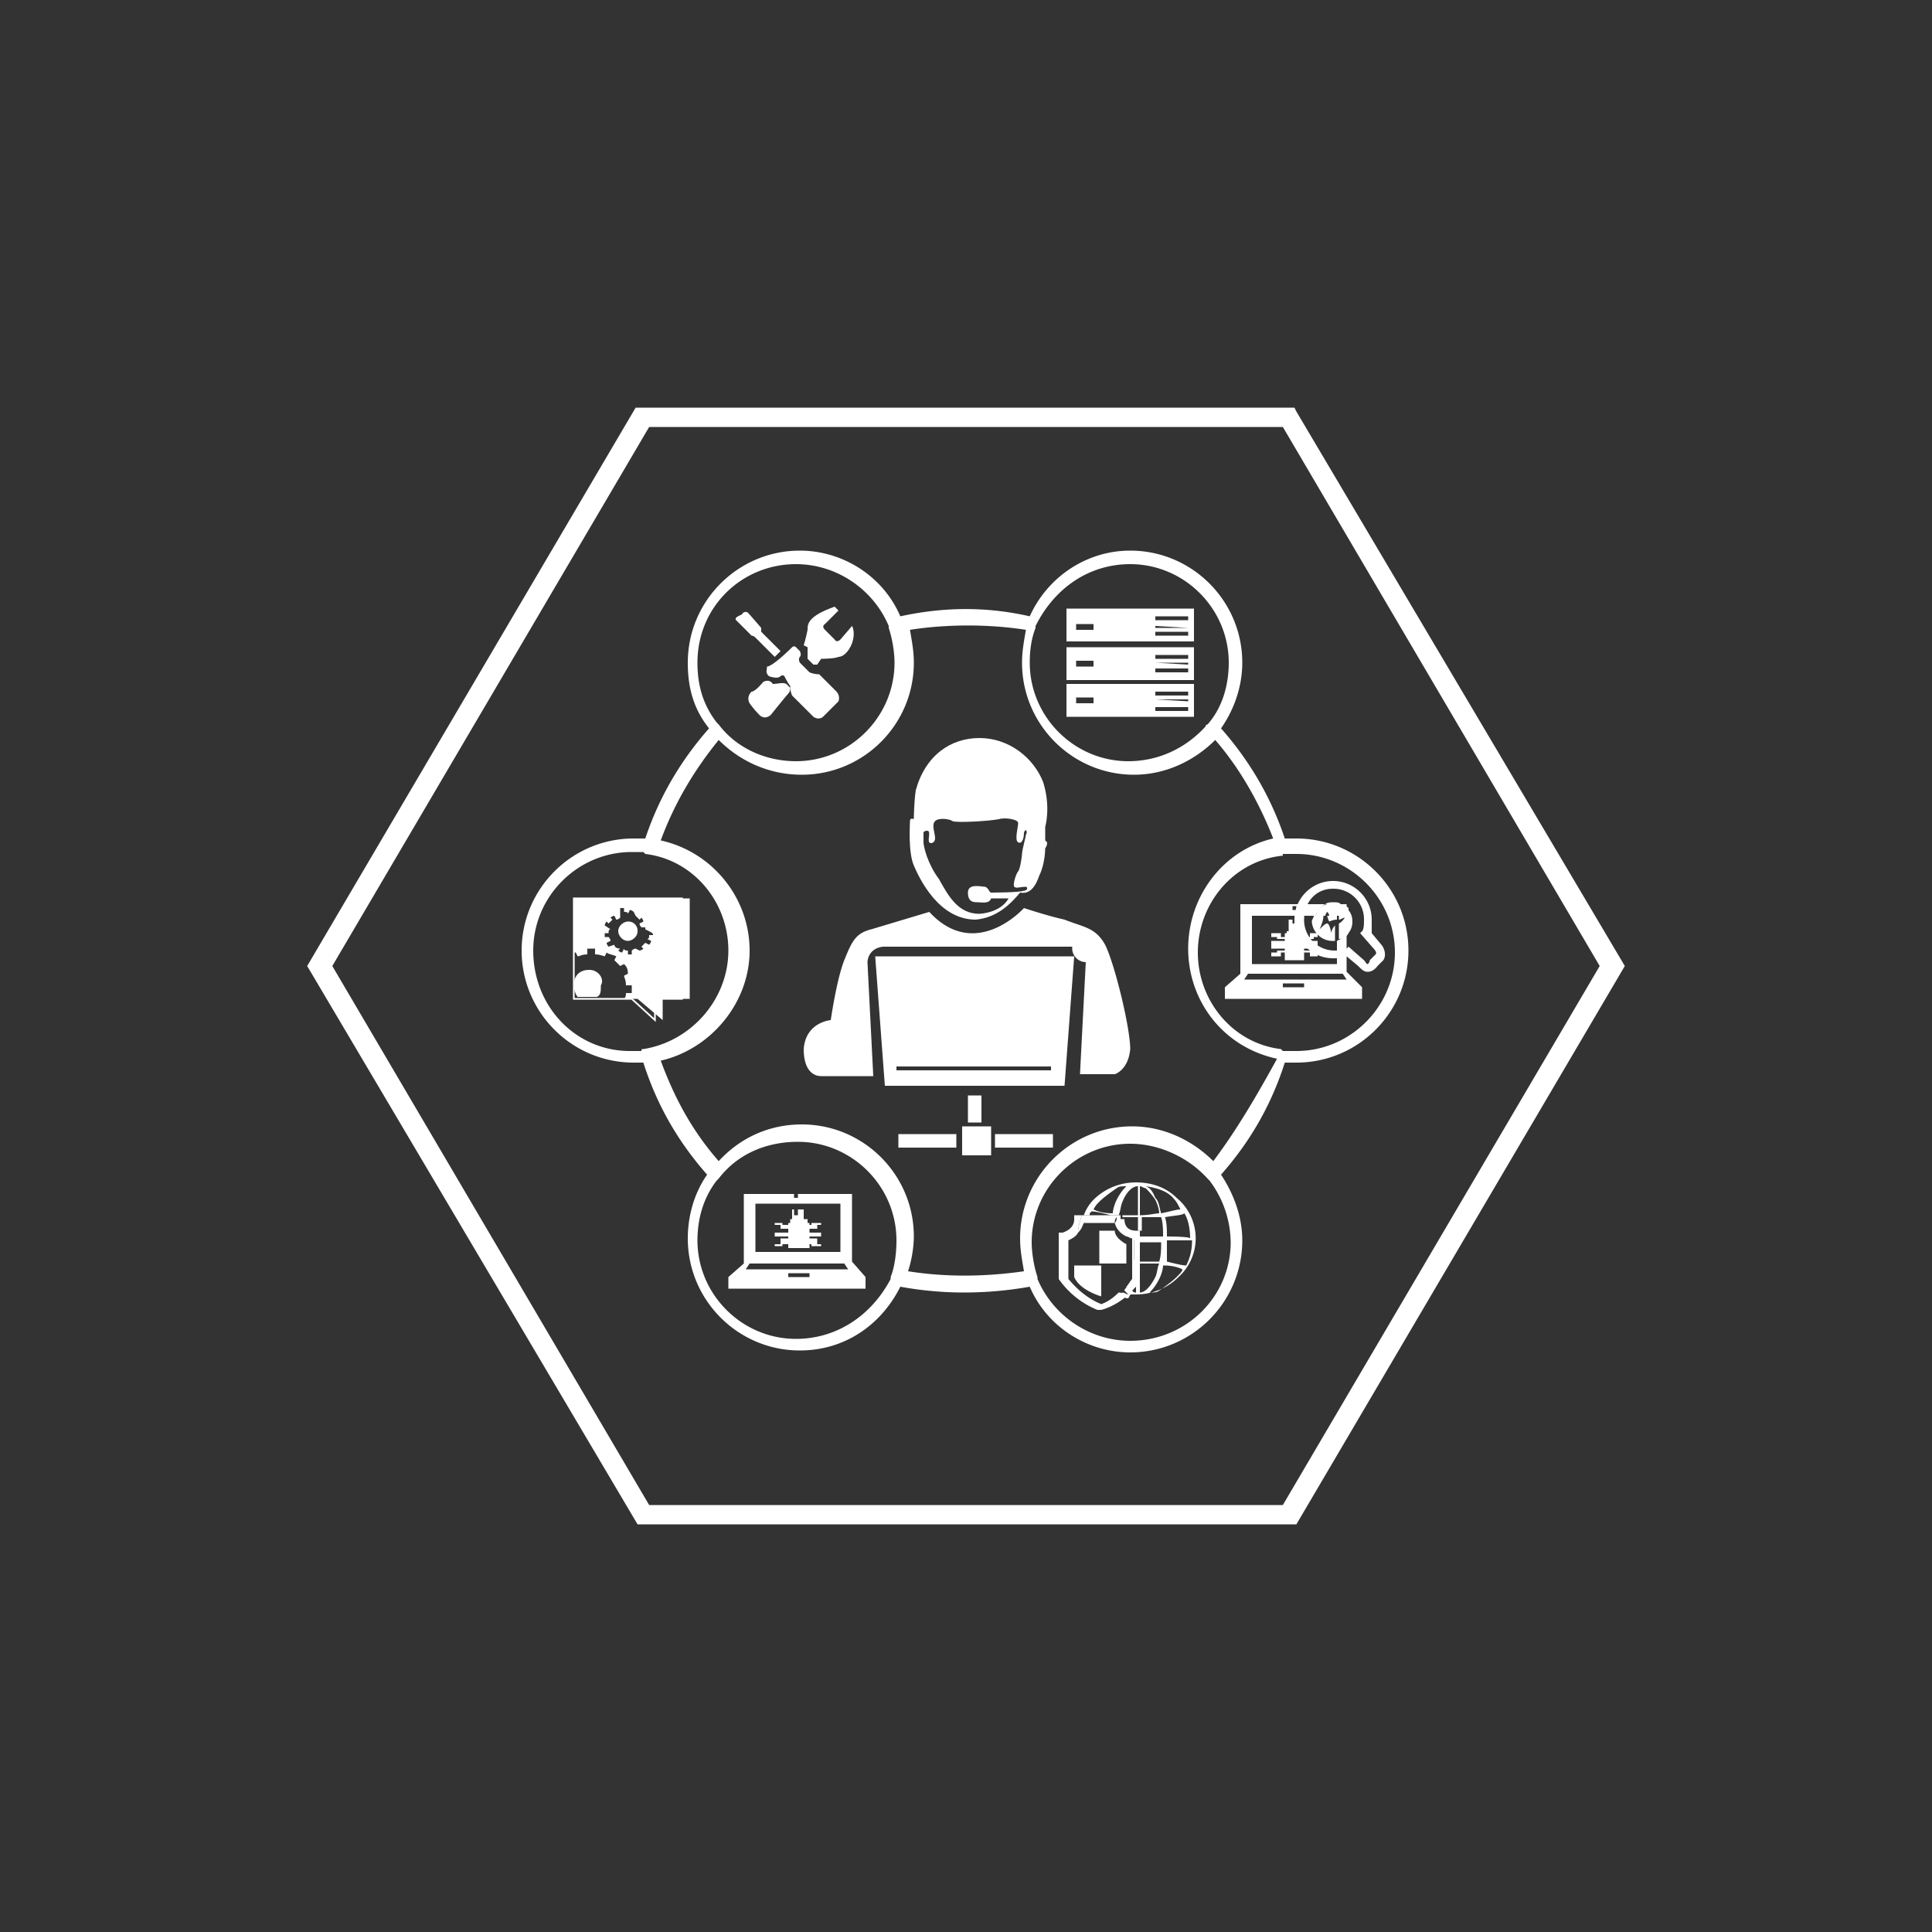 <svg xmlns="http://www.w3.org/2000/svg" viewBox="0 0 100 100"><rect x="0" y="0" width="100" height="100" fill="#333333" stroke="none"/><g fill="#fff"><path d="M38.4 31.8s.1-.2.3-.1c.1.1.7.8.7.8v.2l1 1-.3.3-1-1s-.1-.1-.2-.1l-.8-.8s-.1-.1.1-.2l.2-.1z"/><path d="M41 33.5s.1-.1.2 0l.2.2s.1.2 0 .3c0 0-.1.1 0 .3l.5.5a1.34 1.34 0 0 0 .5.1l.9.9s.2.2.1.5l-.8.8s-.2.2-.5 0L41 36s-.1-.2-.1-.5c-.1-.1-.3-.5-.3-.5s-.1-.1-.2 0-.3.1-.6 0c-.2-.2-.1-.3-.1-.5.3 0 1.3-1 1.3-1z"/><path d="M39.5 35.3s.3-.2.5.1c.3 0 .5-.1.7 0l.2.2c0 .1 0 .2-.1.3s-.9 1.1-.9 1.1-.3.3-.6 0-.5-.6-.5-.6-.2-.3.1-.6c.2 0 .6-.5.6-.5zm3.7-3.9l.2.2-.7.7s-.2.1 0 .3l.5.5s.1.2.3 0l.6-.7s.2.3 0 .9c-.2.5-.5.7-.7.7-.2.1-.9.1-.9.1l-.2.3h-.2l-.3-.3v-.6l-.2-.1s.1-.3.2-.8c0-.3 0-.7 1.4-1.2z"/></g><path d="M29.7 46.5v5.2h3l1.2 1.1v-1.1h1.4v-5.2z" fill="none" stroke="#fff" stroke-width=".086" stroke-miterlimit="10"/><g fill="#fff"><path d="M55.2 31.5v1.7h6.6v-1.7h-6.6zm1.4 1.1h-.9v-.3h.9v.3zm4.9.3h-1.7v-.2h1.7v.2zm0-.4h-1.7v-.1l1.7.1zm0-.4h-1.7v-.2h1.7v.2zm-6.3 3.1h6.6v-1.7h-6.6v1.7zm4.6-1.3h1.7v.2h-1.7v-.2zm0 .4h1.7v.1l-1.7-.1zm0 .3h1.7v.2h-1.7v-.2zm-4.1-.4h.9v.3h-.9v-.3zm-.5 2.9h6.6v-1.7h-6.6v1.7zm4.6-1.3h1.7v.2h-1.7v-.2zm0 .4h1.7v.1l-1.7-.1zm0 .4h1.7v.2h-1.7v-.2zm-4.1-.5h.9v.3h-.9v-.3zm-7.6 11.1l-3 .9c-.8.2-1 .6-1.4 1.6s-.7 3.1-.7 3.1-1.3.1-1.4 1.5c0 1.1.5 1.4.9 1.4h2.7l-.3-5.9s0-.7.8-.8h9.8a.72.72 0 0 0 .7.8l-.3 5.8h1.8s.7-.2.8-1.3c0-1.1-.8-4.4-1.3-5.4-.5-.9-1.1-.9-2.1-1.3-.9-.2-2.1-.6-2.1-.6s-2.5 2.8-4.9.2z"/><path d="M54.1 43.5v-.7s.3-1-.1-2.3c-.5-1.3-1.8-2.3-3.3-2.3s-2.8.9-3.3 2.7c-.1.7-.1 1.5-.1 1.5s-.2-.1-.2.1-.1 1.6.2 2.3 1.3 2.8 3.2 2.8c1.1-.1 1.8-.8 2.3-1.4.5.1.8-.3 1-.9.3-.6.3-1.4.3-1.4s.1-.1.1-.3l-.1-.1zm-1-.3c0 .1-.2.8-.2 1 0 .1-.1.8-.2.9s-.3.7-.2.8.3 0 .6 0c.1 0 .1.2-.1.2-.2.1-1.7.1-1.7.1-.1 0-.1-.2-.3-.3-.2 0-.9-.2-.9.3s.3.5.5.5.6.1.7-.2h.9s-.3.7-1.5.8c-1.1 0-1.6-.9-2.1-1.8-.6-.8-.8-1.7-.8-1.9v-.5s0-.1.2-.1 0 .5.1.6.3 0 .3-.2c0-.3-.2-.7 0-.9s.8-.1.9 0c.2.1 1.9 0 2.4-.1.3-.1 1 0 1 .2s-.2.9 0 1 .3-.2.3-.5c.1-.3.2 0 .1.1zm-7.8 6.3l.5 6.7h9.3l.5-6.7H45.3zm9.1 5.9h-8v-.2h8v.2zm-7.9 3.3h3v.7h-3zm5 0h3v.7h-3zm-1.4-2h.7v1.4h-.7zm-.3 1.6h1.5v1.5h-1.5zm-5.7 7v-3.5h-5.6v3.6l-.8.7v.6h7.1v-.6l-.7-.8zm-3-3.5h.2v.2h-.2v-.2zm-2 .5h4.4v2.5h-4.4v-2.5zm2.8 3.8h-1.1v-.2h1.1v.2zm-3.3-.4l.2-.3h4.9l.2.3h-5.3zm3.7-2.1v-.2h.2v-.1H42v.1h-.1v-.1h-.1v-.2h-.2v-.5h-.3v.3h-.2v-.3H41v.5h-.1v.2h-.1v.1h-.3v-.1h-.4v.1h.3v.2h.4v.2h-.7v.2h.7v.1h-.4v.3h-.3v.1h.4v-.1h.3v.2h1.1v-.2h.1v.1h.5v-.1h-.2v-.3h-.4V64h.6v-.2h-.6v-.2zm25.7-15v-.1h.2v-.2h-.4v.2h-.3v-.2h-.1v-.1h-.1v-.6H67v.2h-.1v-.2h-.2v.6h-.1v.1h-.1v.2h-.2v-.2h-.5v.2h.3v.1h.4v.1h-.7v.4h.7v.1h-.4v.1h-.3v.2h.5v-.2h.2v.4h1v-.4h.3v.2h.4v-.2H68v-.1h-.5v-.1h.7v-.4h-.7v-.1zm-38.3-2.1v2.8h.1l.1.2c.1 0 .2-.1.5-.1v-.3h.4v.3c.1 0 .2 0 .5.1l.1-.2c.1.1.3.1.5.2l-.1.2.3.3.2-.1c.1.1.2.2.2.5l-.2.1c0 .1.1.2.1.5h.3v.4h-.3c0 .1 0 .2-.1.3h.7l1.3 1.1v-1.1h1.4v-5.2h-6zm4.1 1.9h-.2c0 .1 0 .2-.1.2l.2.1c0 .1-.1.2-.1.2l-.2-.1-.2.2.1.1c-.1.1-.2.1-.2.1l-.2-.1c-.1 0-.2.1-.2.1v.2h-.2v-.2c-.1 0-.2 0-.2-.1l-.1.2c-.1 0-.2-.1-.2-.1l.1-.1c-.2 0-.3-.1-.3-.2l-.3.1c-.1-.1-.1-.2-.1-.2l.2-.1c0-.1-.1-.2-.1-.2h-.2v-.2h.2c0-.1 0-.2.1-.2l-.3-.2c0-.1.1-.2.1-.2l.1.1.2-.2-.1-.1c.1-.1.2-.1.2-.1l.1.2c.1 0 .2-.1.2-.1V47h.2v.2c.1 0 .2 0 .2.1l.1-.2c.1 0 .2.1.2.1l.1.2.2.2.1-.1c.1.1.1.2.1.2l-.2.1c0 .1.1.2.1.2h.2v.1c.4.2.4.2.4.3z"/><path d="M30.5 50.2c-.5 0-.8.3-.8.8 0 .2.1.5.2.6h1c.2-.1.2-.3.2-.6.2-.3-.1-.8-.6-.8zm2-2.5c-.2 0-.5.2-.5.5 0 .2.2.5.5.5.2 0 .5-.2.5-.5a.47.47 0 0 0-.5-.5zm39 1.2l-.5-.6v-.7c0-1.1-.9-2-2-2s-2 .9-2 2 .9 2 2 2c.2 0 .4 0 .7-.1l.6.5c.2.2.3.3.5.3.3 0 .5-.3.5-.3l.3-.3c.2-.3 0-.7-.1-.8zm-.7 1c-.1 0-.1-.1-.2-.2l-.8-.7-.1.1c-.2.1-.4.1-.6.1a1.58 1.58 0 0 1-1.6-1.6c0-.9.6-1.6 1.5-1.6a1.58 1.58 0 0 1 1.6 1.6c0 .2 0 .5-.1.6l-.1.1.7.8s.2.2.1.3l-.3.3c0 .1-.1.2-.1.2zm-1.1-3.1h-.3c.1 0 .2.1.3.2v-.2z"/><path d="M69.7 50.3v-1.9c-.1.1-.3.2-.5.3v1.2h-4.4v-2.5h3.3c.1-.3.3-.5.5-.6h-4.4v3.6l-.8.7v.6h7.1v-.6l-.8-.8zm-2.8-3.4h.2v.2h-.2v-.2zm.6 4.2h-1.1v-.2h1.1v.2zm-3.1-.4l.2-.3h4.9l.2.3h-5.3zm4.6-4c-.1 0-.3 0-.4.1h.8c-.1-.1-.2-.1-.4-.1zm.2.9v-.2h-.5c0 .1.1.3.1.3s.2-.1.4-.1zm.8.1c0-.3-.1-.5-.3-.7v1.4c.2-.2.3-.4.3-.7z"/><path d="M68.9 48.3c0-.1-.1-.5-.2-.5s-.2.1-.4.3c0 0 .2-.4.2-.7H68c0 .1-.1.2-.1.3a1.08 1.08 0 0 0 1 1h.2v-.8a.76.76 0 0 0-.2.4z"/><path d="M68.1 47.4h.5c0-.1.1-.2.1-.2s.1.1.1.2h.5v.2c.1 0 .2-.1.3-.1 0 0-.1.2-.3.3v.8a.55.55 0 0 0 .5-.3V47c-.1-.1-.2-.1-.3-.2h-.8c-.4.1-.5.3-.6.6zm-1 31.5H33L15.9 50l17-28.9H67l.1.2 17 28.7-17 28.9zm-33.5-1h32.8L82.8 50 66.4 22.1H33.6L17.2 50l16.4 27.9zm33.5-34.5h-.6c-.7-2.1-1.8-4-3.3-5.7.7-1 1.1-2.2 1.1-3.4 0-3.2-2.6-5.8-5.8-5.8-2.3 0-4.3 1.4-5.2 3.4-2.2-.5-4.4-.5-6.7 0-.9-2.1-3-3.4-5.2-3.4-3.2 0-5.8 2.6-5.8 5.8 0 1.3.3 2.4 1.1 3.4-1.5 1.7-2.6 3.6-3.3 5.7h-.6c-3.2 0-5.8 2.6-5.8 5.8s2.6 5.8 5.8 5.8h.5c.7 2.2 1.8 4.1 3.3 5.8-.7 1-1 2.2-1 3.3 0 3.2 2.6 5.8 5.8 5.8 2.3 0 4.2-1.3 5.2-3.3 1.1.2 2.2.3 3.3.3a19.53 19.53 0 0 0 3.4-.3c.9 2.1 3 3.4 5.2 3.4 3.2 0 5.8-2.6 5.8-5.8 0-1.3-.5-2.5-1.1-3.4 1.5-1.7 2.6-3.6 3.3-5.8h.6c3.2 0 5.8-2.6 5.8-5.8s-2.6-5.8-5.8-5.8zm-8.6-14.2c2.8 0 5.1 2.3 5.1 5.1 0 1.1-.3 2.3-1.1 3.2 0 0-.1 0-.1.1-1 1.1-2.4 1.8-4 1.8-2.8 0-5.1-2.3-5.1-5.1 0-.7.1-1.3.3-1.8v-.1c1-2 2.8-3.2 4.9-3.2zm-17.3 0c2.1 0 4 1.3 4.8 3.2v.1c.2.6.3 1.3.3 1.8 0 2.8-2.3 5.1-5.1 5.1-1.6 0-3.1-.7-4-1.9l-.1-.1c-.7-.9-1-1.9-1-3.1 0-2.9 2.3-5.1 5.1-5.1zm-13.6 20c0-2.8 2.3-5.1 5.1-5.1h.6l.1.1c2.5.3 4.3 2.5 4.3 5s-1.9 4.7-4.4 5.1c-.1 0-.1 0-.1.1h-.6c-2.8 0-5-2.3-5-5.2zm13.6 20.1c-2.8 0-5.1-2.3-5.1-5.1 0-1.1.3-2.2 1-3.1l.1-.1c1-1.3 2.5-1.9 4.1-1.9 2.8 0 5.1 2.3 5.1 5.1 0 .7-.1 1.4-.3 1.9v.1c-1 1.9-2.8 3.1-4.9 3.1zm17.3.1c-2.1 0-4-1.3-4.8-3.2v-.1c-.2-.6-.3-1.3-.3-1.8 0-2.8 2.3-5.1 5.1-5.1 1.5 0 3 .7 4 1.8l.1.1a5.39 5.39 0 0 1 1.1 3.2c0 2.8-2.3 5.1-5.2 5.1zm4.3-9.3c-1.1-1.1-2.6-1.8-4.2-1.8-3.2 0-5.8 2.6-5.8 5.8 0 .6.1 1.1.2 1.7-2.1.3-4.1.3-6 0 .2-.6.3-1.3.3-1.8 0-3.2-2.6-5.8-5.8-5.8-1.7 0-3.2.7-4.3 1.9-1.4-1.6-2.3-3.3-3-5.2 2.6-.6 4.6-3 4.6-5.7s-1.9-5.1-4.6-5.7c.7-1.9 1.7-3.6 3-5.2 1.1 1.1 2.6 1.8 4.3 1.8 3.2 0 5.8-2.6 5.8-5.8 0-.6-.1-1.1-.2-1.7 1.9-.3 4.1-.3 6 0-.1.6-.2 1.1-.2 1.7 0 3.2 2.6 5.8 5.8 5.8 1.6 0 3.1-.7 4.2-1.8 1.3 1.5 2.3 3.3 3 5.1-2.6.6-4.4 3-4.4 5.7s1.8 5.1 4.6 5.7c-1.1 2-2.1 3.7-3.3 5.3zm4.3-5.7h-.7l-.1-.1c-2.5-.3-4.3-2.5-4.3-5s1.8-4.7 4.3-5c.1 0 .1 0 .1-.1h.7c2.8 0 5.1 2.3 5.1 5.1s-2.3 5.1-5.1 5.1zM60.9 62c-.6-.6-1.4-.8-2.1-.8-.8 0-1.6.3-2.2.9-.2.2-.4.5-.5.8h.3c0-.1 0-.1.1-.2.2 0 .6.1 1 .2h.4c.1-.2.1-.5.2-.7.2-.5.5-.8.8-.8v1.5h-.8v.1h.8v.7h.2V63h1c.1.3.1.7.1 1H59v.3h1.1c0 .3 0 .7-.1 1h-1v.1h1c-.1.2-.1.5-.2.7-.2.4-.5.8-.8.8v-.7c0 .1-.1.2-.2.4v.3c-.1 0-.1 0-.2-.1-.1.1-.1.2-.2.2h.4c.8 0 1.6-.3 2.2-.9a2.71 2.71 0 0 0-.1-4.1zm-3.1.1c-.1.2-.2.5-.2.7-.5 0-.8-.1-1-.2.1-.2.2-.3.3-.4.2-.2.6-.5.9-.7.1-.1.3-.1.5-.1-.1.1-.3.3-.5.7zm3.8 2c0-.1-1.2-.1-1.2-.1 0-.3 0-.7-.1-1 .6-.1.9-.1 1-.2.2.3.3.8.3 1.3zM59 62.9v-1.5c.1 0 .2.1.3.1.1.1.3.3.5.6.1.2.2.5.2.7-.2 0-.5.1-1 .1zm.8-.9c-.1-.2-.2-.5-.5-.6.7.1 1.2.3 1.5.7.1.1.2.3.3.5-.2 0-.5.1-1 .2-.1-.3-.1-.6-.3-.8zm1.1 4.1c-.2.2-.6.5-.9.7-.1.1-.3.1-.5.1.1-.1.3-.3.5-.7.1-.2.2-.5.2-.7.5 0 .8.1 1 .2 0 .1-.1.2-.3.4zm-.5-.8v-1.1h1.3c0 .5-.1.9-.3 1.3-.2 0-.6-.1-1-.2z"/><path d="M58.7 65.2v-1h-.1v1h.1zm-1-1.9c.1.4.4.6.6.7h.5v-.3c-.1 0-.6 0-.6-.6H58V63h-.2c0 .1 0 .2-.1.3zm-.3 0v-.4h-1.1c-.1.1-.1.3-.2.4h1.3zm.6-.4h-.2.2z"/><path d="M57 67.5c-1-.4-1.6-1.2-1.7-1.3v-2c.2-.1.4-.2.5-.4 0-.3.1-.6.2-.9h-.4v.2c0 .1 0 .5-.6.7h-.2v2.4a4.51 4.51 0 0 0 2 1.6h.2c.4-.1 1-.4 1.4-.8-.2 0-.3-.1-.5-.1-.3.3-.6.5-.9.6zm1.6-2.1v.8c-.1.1-.2.3-.3.4.1.1.1.2.2.2h.1l.2-.2v-1.2h-.2zm.4.8v-.8zm-.9.6c.1 0 .2.1.3.1-.1 0-.2-.1-.3-.1z"/><path d="M59 65.3v-1zm-2.9-2a.76.76 0 0 0 .2-.4H56c-.1.3-.2.6-.2.9.2-.2.2-.3.3-.5zm1.3 0h.3c0-.1 0-.2.1-.3h.2v-.1h-.6v.4zm.9.7c.1 0 .2.1.3.1v.1h.1v1h-.1v.2h.2v1.2c.1-.1.2-.2.2-.4v-2.5h-.2v.3h-.5z"/><path d="M58.6 66.8h-.1l-.2-.2c0 .1-.1.1-.1.2l.2.2c-.1 0-.2-.1-.3-.1l-.2.2c.2 0 .3.1.5.1.1-.2.2-.3.2-.4zm-3-.7c.3.7 1.4 1 1.4 1v-1.6h-1.4v.6zm1.3-2.4v1.7h1.4v-1s-.6-.3-.6-.7h-.8z"/></g></svg>